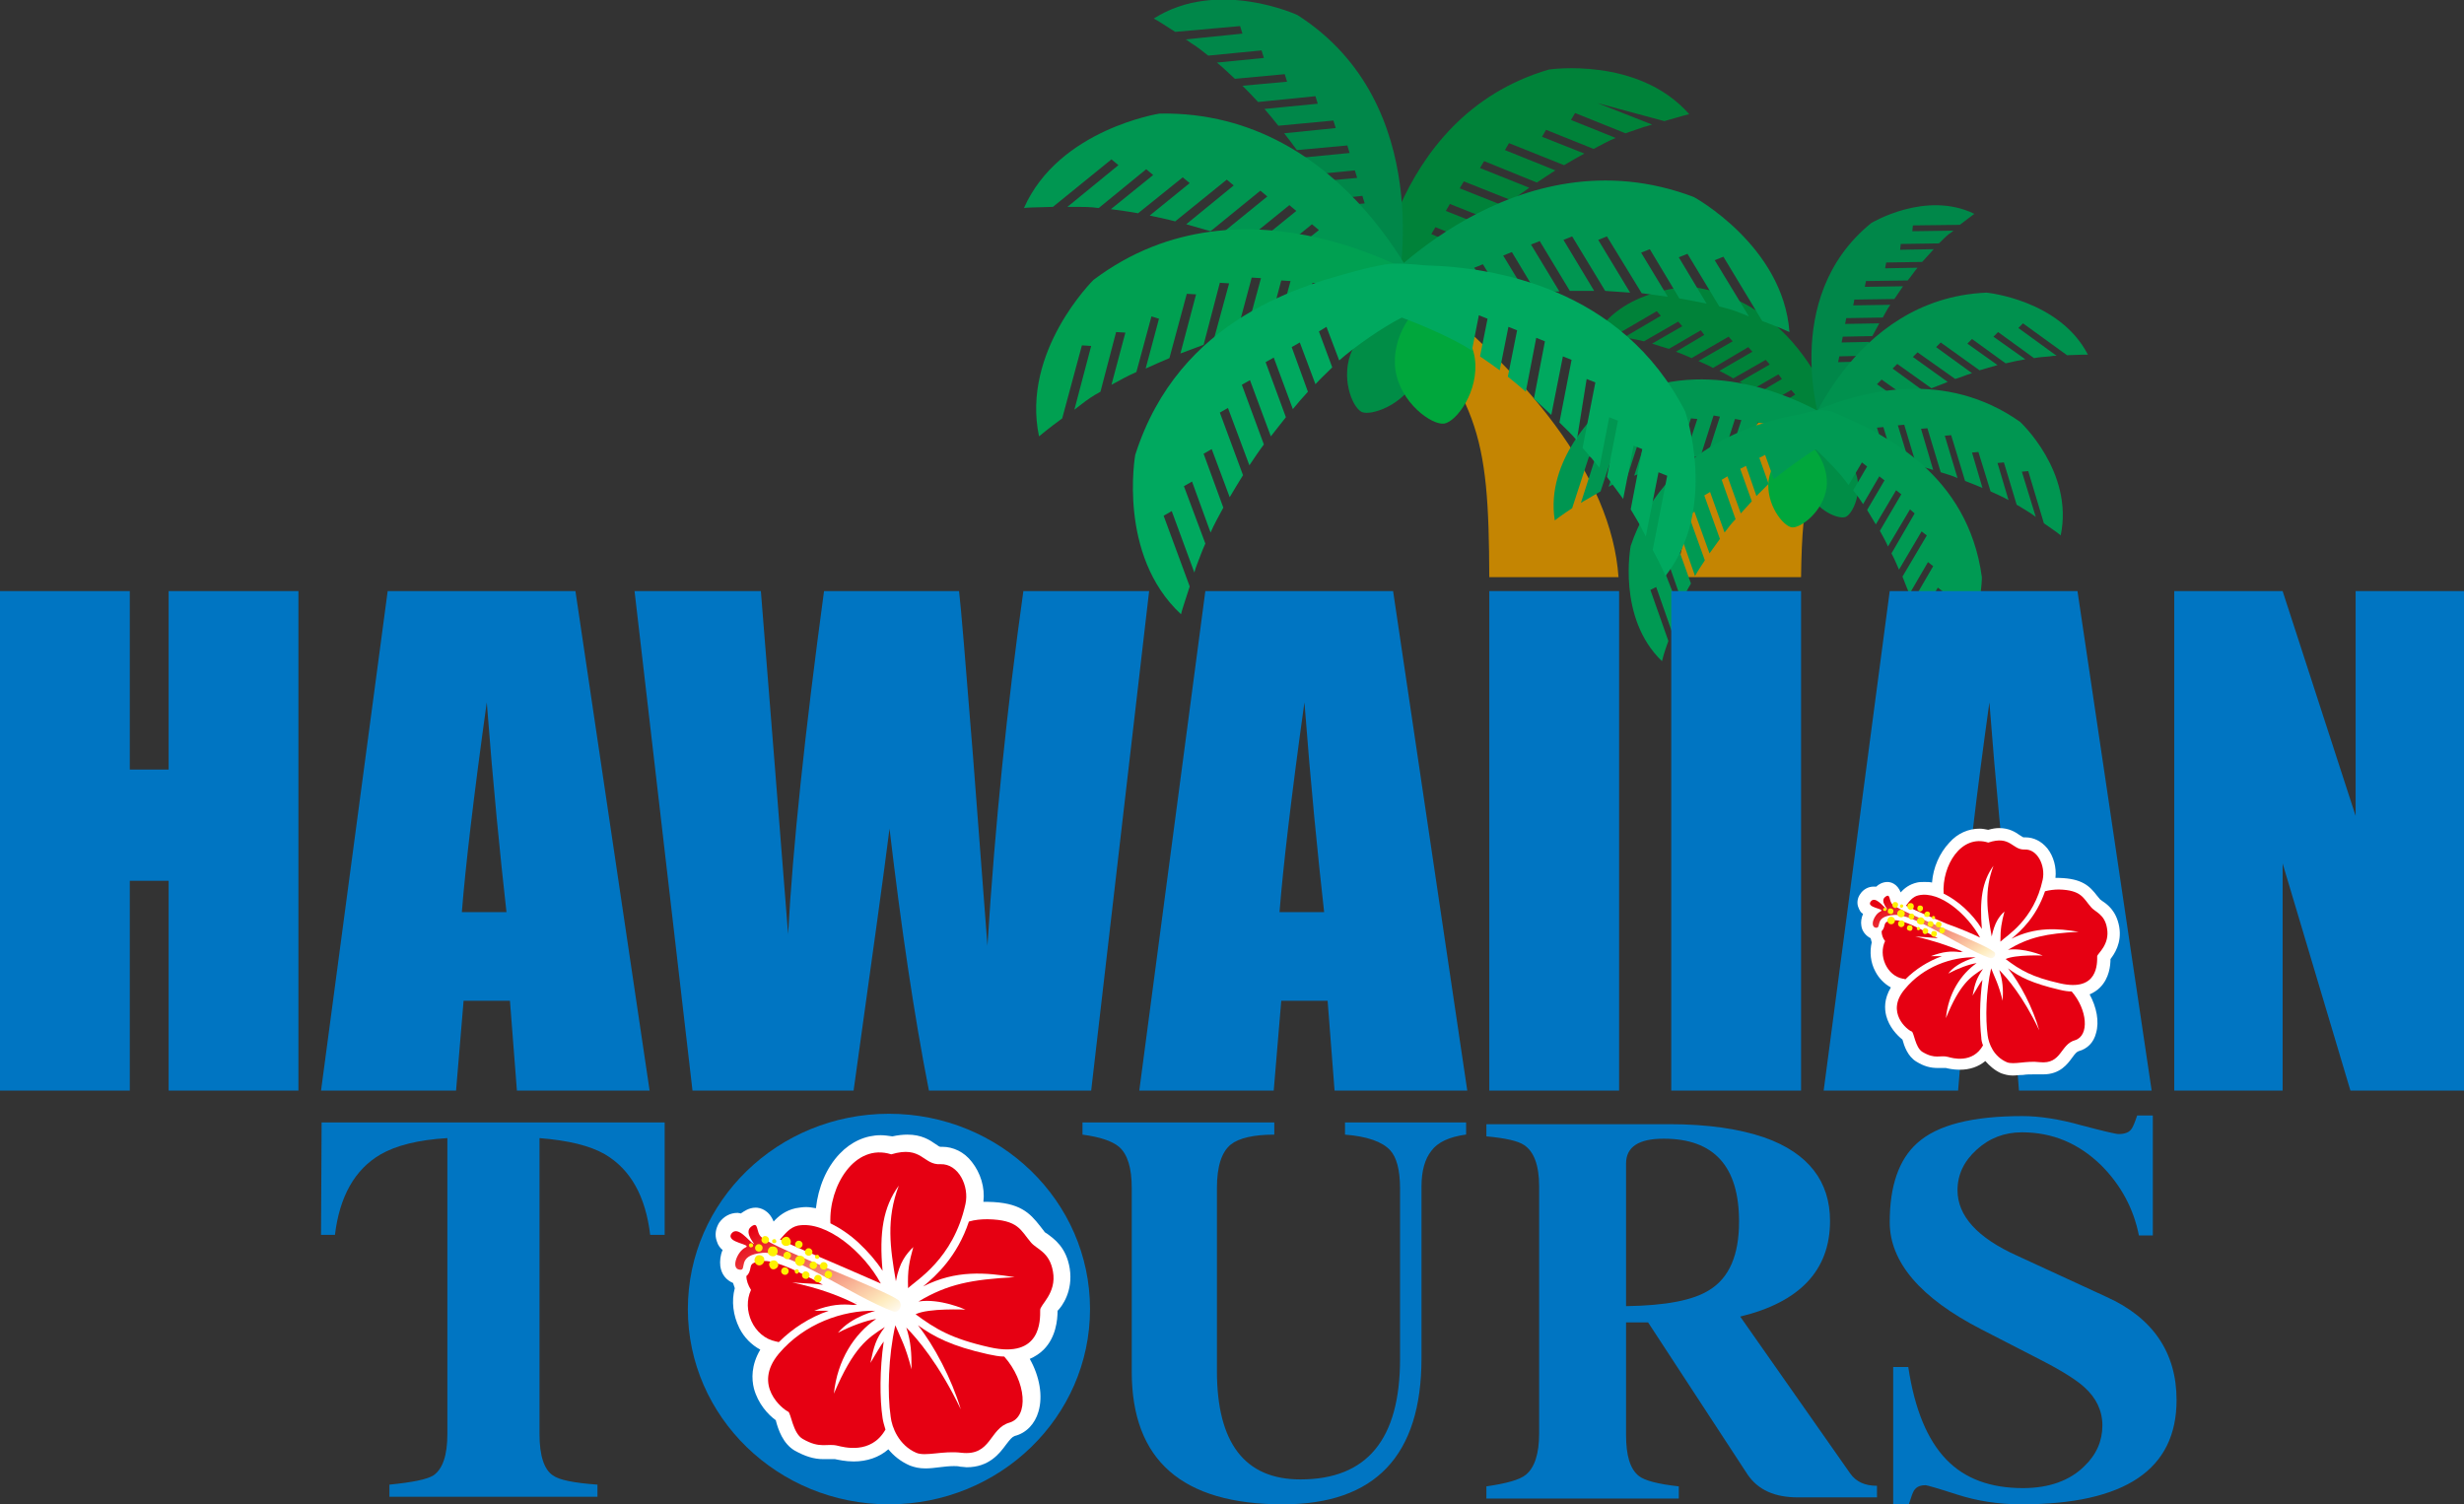 <?xml version="1.0" encoding="utf-8"?>
<!-- Generator: Adobe Illustrator 21.0.0, SVG Export Plug-In . SVG Version: 6.00 Build 0)  -->
<svg version="1.1" id="レイヤー_1" xmlns="http://www.w3.org/2000/svg" xmlns:xlink="http://www.w3.org/1999/xlink" x="0px"
	 y="0px" viewBox="0 0 425.2 259.6" style="enable-background:new 0 0 425.2 259.6;" xml:space="preserve">
<rect x="0" y="0" width="425.2" height="259.6" fill="#333333" stroke="none"/>
<style type="text/css">
	.st0{fill:#0075C2;}
	.st1{fill:#C48502;}
	.st2{fill:#008239;}
	.st3{fill:#008749;}
	.st4{fill:#00914E;}
	.st5{fill:#008D46;}
	.st6{fill:#00A73C;}
	.st7{fill:#009651;}
	.st8{fill:#009A53;}
	.st9{fill:#00A051;}
	.st10{fill:#00A95F;}
	.st11{fill:#FFFFFF;}
	.st12{fill:#E60012;}
	.st13{fill:none;}
	.st14{fill:url(#SVGID_1_);}
	.st15{fill:#FFF100;}
	.st16{fill:none;stroke:#E60012;stroke-width:0.195;stroke-miterlimit:10;}
	.st17{fill:url(#SVGID_2_);}
</style>
<g>
	<g>
		<g>
			<g>
				<path class="st0" d="M51.5,102v86.2H29.1V152h-6.7v36.2H0V102h22.4v30.8h6.7V102H51.5z"/>
				<path class="st0" d="M99.3,102l12.8,86.2H89.2L88,172.7h-8l-1.3,15.5H55.4L66.9,102H99.3z M87.4,157.4
					c-1.1-9.8-2.3-21.8-3.4-36.2c-2.3,16.5-3.7,28.6-4.3,36.2H87.4z"/>
				<path class="st0" d="M198.3,102l-10,86.2h-28c-2.6-13.2-4.8-28.3-6.8-45.2c-0.9,7.2-3,22.3-6.2,45.2h-27.8l-10-86.2h21.8
					l2.4,30.1l2.3,29.1c0.8-15,2.9-34.8,6.2-59.2h23.3c0.3,2.5,1.1,12,2.4,28.4l2.5,32.8c1.3-20.9,3.4-41.3,6.2-61.2H198.3z"/>
				<path class="st0" d="M240.4,102l12.8,86.2h-22.9l-1.2-15.5h-8l-1.3,15.5h-23.2L208,102H240.4z M228.5,157.4
					c-1.1-9.8-2.3-21.8-3.4-36.2c-2.3,16.5-3.7,28.6-4.3,36.2H228.5z"/>
				<path class="st0" d="M279.4,102v86.2H257V102H279.4z"/>
				<g>
					<path class="st1" d="M319.8,66.4l-3.8-1.7c-9.9,7-23.2,10.7-26.7,34.9h21.5C311,84.9,312.2,80.8,319.8,66.4z"/>
					<path class="st2" d="M317.9,75.6c0,0-5.2-23.3-26-26.1c0,0-11.2,0-16.4,8c0.3,0,1.2,0.1,3.2,0.4l7.2-4.2l0.7,0.8l-6.3,3.7
						c0.3,0.1,0.7,0.1,1,0.2c0.7,0.1,1.5,0.3,2.4,0.5l5.9-3.4l0.7,0.8l-5.2,3c0.9,0.3,1.9,0.6,2.9,0.9l5.5-3.2l0.6,0.8l-4.9,2.9
						c0.9,0.3,1.8,0.7,2.7,1.1l6.4-3.7l0.7,0.8l-5.9,3.4c0.8,0.4,1.7,0.7,2.5,1.2l6.1-3.6l0.7,0.8l-5.7,3.3c0.8,0.4,1.6,0.8,2.4,1.3
						l5.6-3.2l0.7,0.8l-5.2,3c0.7,0.4,1.5,0.9,2.2,1.3l4.5-2.6l0.6,0.8l-4.2,2.5c0.7,0.5,1.5,1,2.2,1.5l3.6-2.1l0.7,0.8l-3.4,2
						c3.4,2.6,6.5,5.7,8.8,9.1L317.9,75.6z"/>
					<path class="st3" d="M314.3,73.6c0,0-7.4-22.1,8.6-35.1c0,0,9.4-5.7,17.8-1.6c-0.3,0.2-0.9,0.7-2.5,1.9l-8.1,0.1l-0.1,1
						l7.1-0.1c-0.2,0.2-0.5,0.4-0.8,0.6c-0.5,0.4-1.1,1-1.7,1.6l-6.6,0.1l-0.1,1l5.8-0.1c-0.6,0.7-1.3,1.4-2,2.2l-6.2,0.1l-0.2,1
						l5.6-0.1c-0.6,0.7-1.1,1.5-1.7,2.2l-7.2,0.1l-0.2,1l6.6-0.1c-0.5,0.7-1,1.5-1.5,2.2l-6.9,0.1l-0.2,1l6.4-0.1
						c-0.5,0.7-0.9,1.5-1.3,2.2l-6.3,0.1l-0.2,1l5.9-0.1c-0.4,0.7-0.8,1.5-1.2,2.2l-5.1,0.1l-0.2,1l4.8-0.1
						c-0.4,0.8-0.7,1.6-1.1,2.4l-4.1,0.1l-0.2,1l3.9-0.1c-1.5,3.9-2.6,8-2.7,12.1L314.3,73.6z"/>
					<path class="st4" d="M310.9,77c0,0,8.3-25.5,31.9-26.5c0,0,12.6,1.2,17.5,10.7c-0.3,0-1.3,0-3.6,0.1l-7.6-5.5l-0.8,0.8l6.6,4.8
						c-0.4,0-0.7,0-1.2,0.1c-0.8,0.1-1.7,0.1-2.7,0.3l-6.2-4.5l-0.8,0.8l5.5,3.9c-1.1,0.2-2.2,0.4-3.4,0.7l-5.8-4.2l-0.8,0.8
						l5.2,3.7c-1,0.3-2.1,0.6-3.1,0.9l-6.7-4.8l-0.8,0.8l6.2,4.5c-1,0.3-1.9,0.7-2.9,1l-6.5-4.6l-0.8,0.8l6,4.3
						c-0.9,0.4-1.8,0.7-2.8,1.1l-5.9-4.2l-0.8,0.8l5.5,4c-0.9,0.4-1.7,0.8-2.6,1.3l-4.8-3.4l-0.8,0.8l4.5,3.2
						c-0.9,0.5-1.7,1-2.6,1.5l-3.9-2.8l-0.8,0.8l3.6,2.6c-4.1,2.6-7.9,5.7-10.8,9.3L310.9,77z"/>
					<path class="st5" d="M312.1,84.7c1.3,3.4,5.2,5,6.4,4.5c1.2-0.5,3-4.3,1.7-7.7c-1.3-3.4-5.2-5-6.4-4.5
						C312.6,77.5,310.8,81.4,312.1,84.7z"/>
					<path class="st6" d="M305.2,82.9c-0.5,4.1,2.5,7.9,4,8.1c1.5,0.2,5.4-2.7,6-6.8c0.5-4.1-2.5-7.9-4-8.1
						C309.7,75.9,305.8,78.8,305.2,82.9z"/>
				</g>
				<g>
					<path class="st1" d="M241.6,47.4l-3.8,1.7c17.5,19.4,19.1,25.4,19.2,50.5h22.3C278.1,82.3,263.7,64.1,241.6,47.4z"/>
				</g>
				<path class="st7" d="M348.6,72.8c-12.9-9.1-27.1-5.4-35.1-2c-7.2-3.8-22.9-9.8-37.4,0c0,0-9.5,8.4-7.8,19c0.3-0.2,1-0.8,3-2.1
					l2.9-8.9l1.1,0.2l-2.5,7.8c0.3-0.2,0.6-0.4,1-0.6c0.7-0.4,1.5-0.9,2.4-1.4l2.4-7.3l1.1,0.1l-2.1,6.4c0.9-0.5,2-0.9,3.1-1.4
					l2.2-6.8l1.1,0.2l-2,6.1c1-0.4,2-0.8,3-1.1l2.6-7.9l1.1,0.2l-2.4,7.3c1-0.3,2-0.6,3-0.9l2.5-7.5l1.1,0.1l-2.3,7
					c1-0.2,1.9-0.5,2.9-0.7l2.2-6.9l1.1,0.2l-2.1,6.5c0.9-0.2,1.9-0.4,2.9-0.5l1.8-5.6l1.1,0.2l-1.7,5.2c1-0.1,2-0.3,3-0.3l1.5-4.5
					l1.1,0.2l-1.4,4.2c4.8-0.3,9.7-0.1,14.2,1.1v0c1.1,0,2.8,0.1,4.2,0.2l-1.3-4.3l1.1-0.1l1.4,4.5c1,0.1,2,0.3,2.9,0.4l-1.6-5.3
					l1.1-0.1l1.7,5.6c0.9,0.2,1.9,0.4,2.8,0.6l-2-6.5l1.1-0.1l2.1,7c1,0.2,1.9,0.5,2.9,0.8l-2.1-7.1l1.1-0.1l2.3,7.6
					c1,0.3,2,0.6,2.9,1l-2.2-7.3l1.1-0.1l2.4,7.9c1,0.4,2.1,0.8,3,1.2l-1.8-6.1l1.1-0.1l2.1,6.8c1.1,0.5,2.2,1,3.1,1.5l-1.9-6.4
					l1.1-0.1l2.2,7.3c0.9,0.5,1.6,1,2.3,1.4c0.3,0.2,0.7,0.5,1,0.7l-2.4-7.8l1.1-0.1l2.7,9c1.9,1.3,2.7,1.9,2.9,2.1
					C357.9,81.4,348.6,72.8,348.6,72.8z"/>
				<path class="st8" d="M313.3,77.5c1.9,1.8,4.2,4.1,5.7,6.2l2.3-3.9l0.9,0.7l-2.4,4.1c0.6,0.8,1.2,1.6,1.7,2.4l2.8-4.8l0.9,0.7
					l-3,5.1c0.5,0.8,1,1.7,1.5,2.5l3.5-5.9l0.9,0.7l-3.7,6.3c0.5,0.9,1,1.8,1.4,2.7l3.8-6.4l0.8,0.7l-4,6.9c0.5,0.9,0.9,1.9,1.3,2.8
					l3.9-6.6l0.9,0.7l-4.2,7.1c0.4,1,0.8,2.1,1.2,3l3.2-5.5l0.9,0.7l-3.6,6.2c0.4,1.2,0.7,2.3,1,3.3l3.4-5.8l0.9,0.7l-3.9,6.6
					c0.2,1,0.4,1.9,0.5,2.7c0.1,0.4,0.1,0.8,0.2,1.2l4.2-7l0.9,0.7l-4.7,8.1c0.3,2.3,0.4,3.2,0.4,3.6c9.1-5.8,9.1-18.4,9.1-18.4
					c-2.4-17.8-16.9-24.6-23.9-27.7c-1.2-0.5-2-1.1-3.4-1.1c-1.4-0.1-4.1,0.7-4.1,0.7c-8.1,1.4-23.6,6.2-29.2,22.7
					c0,0-2.4,12.4,5.4,19.9c0.1-0.4,0.3-1.3,1.1-3.5l-3.1-8.8l1-0.5l2.7,7.7c0.1-0.3,0.3-0.7,0.4-1.1c0.3-0.7,0.6-1.6,1-2.5L287,98
					l1-0.6l2.2,6.3c0.5-1,1-2,1.6-3l-2.4-6.7l1-0.6l2.1,6c0.5-0.9,1.1-1.8,1.7-2.7l-2.8-7.8l1-0.6l2.6,7.2c0.6-0.8,1.2-1.7,1.8-2.5
					l-2.7-7.5l1-0.6l2.5,7c0.6-0.8,1.2-1.6,1.9-2.3l-2.4-6.8l1-0.6l2.3,6.4c0.6-0.7,1.3-1.4,1.9-2.1l-2-5.6l1-0.5l1.8,5.2
					c0.7-0.7,1.4-1.4,2.1-2.1l-1.6-4.5l1-0.5l1.5,4.2C308.3,80.9,311,79,313.3,77.5z"/>
				<path class="st2" d="M236.8,53.2c0,0,2.4-33,30.5-41.2c0,0,15.4-2.3,24.2,7.7c-0.4,0.1-1.6,0.4-4.3,1.2l-11.5-3.1l9.4,3.7
					c-0.4,0.1-0.9,0.3-1.4,0.4c-0.9,0.3-2,0.7-3.2,1.1l-8.7-3.5l-0.7,1.2l7.7,3.1c-1.2,0.5-2.5,1.2-3.8,1.9l-8.2-3.3l-0.7,1.2
					l7.3,2.9c-1.1,0.6-2.3,1.3-3.5,2l-9.5-3.8l-0.7,1.2l8.7,3.5c-1.1,0.7-2.1,1.4-3.2,2.1l-9.1-3.7l-0.7,1.2l8.5,3.4
					c-1,0.7-2,1.4-3,2.2l-8.3-3.3l-0.7,1.2l7.8,3.1c-0.9,0.7-1.8,1.5-2.7,2.3l-6.8-2.7l-0.7,1.2l6.3,2.5c-0.9,0.8-1.8,1.7-2.7,2.5
					l-5.4-2.2l-0.7,1.2l5.1,2.1c-4.2,4.3-7.8,9.1-10.2,14.4L236.8,53.2z"/>
				<path class="st3" d="M241.2,49.7c0,0,6.8-31.7-17.3-47.1c0,0-13.8-6.4-24.8,0.6c0.4,0.2,1.4,0.8,3.7,2.3L214,4.5l0.4,1.3l-9.8,1
					c0.4,0.2,0.7,0.5,1.2,0.8c0.8,0.5,1.7,1.2,2.7,2l9.2-0.9l0.4,1.3l-8.1,0.8c1,0.8,2,1.8,3.1,2.8l8.6-0.8l0.4,1.3l-7.7,0.7
					c0.9,0.9,1.8,1.8,2.7,2.8l9.9-1l0.4,1.3l-9.2,0.9c0.8,0.9,1.6,1.9,2.4,2.9l9.5-0.9l0.4,1.3l-8.9,0.9c0.7,0.9,1.5,1.9,2.2,2.9
					l8.7-0.8l0.4,1.3l-8.2,0.8c0.7,1,1.3,1.9,2,2.9l7.1-0.7l0.4,1.3l-6.6,0.6c0.6,1,1.2,2.1,1.8,3.1l5.7-0.6l0.4,1.3l-5.4,0.5
					c2.7,5.2,4.8,10.7,5.6,16.3L241.2,49.7z"/>
				<path class="st7" d="M237,50.4c0,0,24.5-28.1,55.3-16.4c0,0,15.4,8.4,16.5,23.3c-0.5-0.2-1.7-0.8-4.7-1.9l-6.7-11.1l-1.5,0.6
					l5.9,9.7c-0.5-0.2-1-0.4-1.5-0.6c-1-0.4-2.2-0.8-3.6-1.1l-5.5-9.1l-1.5,0.6l4.8,8c-1.4-0.3-3-0.6-4.7-0.9l-5.1-8.5l-1.5,0.6
					l4.6,7.6c-1.5-0.2-2.9-0.4-4.5-0.6l-6-9.8l-1.5,0.6l5.5,9.1c-1.4-0.1-2.8-0.2-4.3-0.3l-5.7-9.4l-1.5,0.6l5.3,8.8
					c-1.4,0-2.8,0-4.2,0l-5.2-8.6l-1.5,0.6l4.9,8.1c-1.3,0-2.7,0.1-4,0.2l-4.2-7l-1.5,0.6l4,6.6c-1.4,0.1-2.8,0.3-4.1,0.5l-3.4-5.6
					l-1.5,0.6l3.2,5.3c-6.6,1.1-13.1,2.9-18.9,6L237,50.4z"/>
				<path class="st7" d="M246.6,53.7c0,0-13.6-34.7-46.5-34.1c0,0-17.4,2.7-23.4,16.3c0.5-0.1,1.8-0.1,5-0.2l10.1-8.2l1.2,1
					l-8.8,7.2c0.5,0,1,0,1.6,0c1.1,0,2.4,0,3.8,0.2l8.2-6.7l1.2,1l-7.3,5.9c1.5,0.2,3.1,0.4,4.7,0.7l7.7-6.2l1.2,1l-6.9,5.6
					c1.4,0.3,2.9,0.6,4.4,1l8.9-7.2l1.2,1l-8.2,6.7c1.4,0.4,2.8,0.8,4.2,1.2l8.6-7l1.2,1l-8,6.5c1.3,0.4,2.6,0.9,3.9,1.4l7.9-6.4
					l1.2,1l-7.4,6c1.2,0.5,2.5,1,3.7,1.5l6.4-5.2l1.2,1l-6,4.8c1.3,0.6,2.5,1.2,3.7,1.8l5.1-4.2l1.2,1l-4.8,3.9
					c5.9,3.2,11.4,7.2,15.8,12L246.6,53.7z"/>
				<path class="st5" d="M244.3,65.4c-2.1,4.5-7.7,6.4-9.3,5.7c-1.7-0.8-3.8-6.2-1.6-10.8c2.1-4.6,7.7-6.4,9.3-5.7
					C244.2,55.3,246.4,60.9,244.3,65.4z"/>
				<path class="st9" d="M246.4,48.6c0,0-31.4-20.1-57.7-0.3c0,0-12.5,12.3-9.4,27c0.4-0.3,1.4-1.2,4-3.1l3.4-12.6l1.6,0.1l-2.9,11
					c0.4-0.3,0.8-0.6,1.3-1c0.9-0.7,1.9-1.4,3.2-2.1l2.7-10.3l1.6,0.1l-2.4,9c1.3-0.7,2.7-1.5,4.3-2.2l2.6-9.6L200,55l-2.3,8.6
					c1.3-0.6,2.7-1.2,4.1-1.8l3-11.1l1.6,0.1L203.7,61c1.3-0.5,2.7-1,4-1.5l2.8-10.7l1.6,0.1l-2.7,9.9c1.3-0.4,2.6-0.8,4-1.2
					l2.6-9.7l1.6,0.1l-2.5,9.2c1.3-0.3,2.6-0.7,3.9-0.9l2.1-7.9l1.6,0.1l-2,7.4c1.4-0.3,2.7-0.5,4.1-0.7l1.7-6.4l1.6,0.1l-1.6,6
					c6.7-0.8,13.4-0.9,19.8,0.5L246.4,48.6z"/>
				<path class="st6" d="M254.5,61.8c0.8,5.7-3.2,11-5.3,11.3c-2.1,0.3-7.6-3.6-8.4-9.3c-0.8-5.7,3.3-11,5.3-11.3
					C248.1,52.2,253.6,56.1,254.5,61.8z"/>
				<path class="st10" d="M241.9,54.8c-3.2,1.6-8.1,5-10.8,7.4l-2.2-5.8l-1.3,0.8l2.3,6.2c-1,1-2,1.9-2.9,2.9l-2.7-7.2l-1.4,0.8
					l2.8,7.7c-0.9,1-1.8,2-2.6,3l-3.3-8.9l-1.4,0.8l3.5,9.5c-0.9,1.1-1.7,2.2-2.6,3.3l-3.6-9.7l-1.4,0.8l3.8,10.3
					c-0.9,1.2-1.7,2.4-2.5,3.6l-3.7-9.9l-1.4,0.8l4,10.8c-0.8,1.3-1.6,2.6-2.3,3.8l-3.1-8.3l-1.4,0.8l3.4,9.3
					c-0.8,1.5-1.6,2.9-2.2,4.3l-3.2-8.8l-1.4,0.8l3.7,9.9c-0.6,1.3-1,2.5-1.4,3.5c-0.2,0.5-0.4,1.1-0.5,1.5l-3.9-10.6l-1.4,0.8
					l4.5,12.2c-1,3.1-1.4,4.3-1.5,4.8c-11-10.2-7.9-27.5-7.9-27.5c7.6-23.8,29.1-29.4,39.5-32.1c1.7-0.4,3.2-0.8,4.9-0.9
					c1.9-0.1,5.8,0.3,5.8,0.3c11.4,0.3,33.7,3.7,44.7,25.2c0,0,5.8,16.6-3.4,28.4c-0.2-0.5-0.7-1.7-2.2-4.5l2.5-12.8l-1.5-0.6
					l-2.2,11.1c-0.2-0.5-0.5-0.9-0.7-1.4c-0.5-1-1.2-2.1-1.9-3.3l2-10.4l-1.5-0.6l-1.8,9.2c-0.9-1.2-1.8-2.5-2.8-3.8l1.9-9.7
					l-1.5-0.6l-1.7,8.7c-0.9-1.1-1.9-2.3-2.9-3.4l2.2-11.3l-1.5-0.6L272.1,76c-0.9-1.1-2-2.1-3-3.1l2.1-10.8l-1.5-0.6l-2,10.1
					c-1-0.9-2-1.9-3-2.8l1.9-9.9l-1.5-0.6l-1.8,9.3c-1-0.9-2-1.7-3.1-2.6l1.6-8l-1.5-0.6l-1.5,7.5c-1.1-0.8-2.2-1.6-3.4-2.4l1.3-6.5
					l-1.5-0.6l-1.2,6.1C251,58.5,245.4,56.1,241.9,54.8z"/>
				<path class="st0" d="M310.8,102v86.2h-22.4V102H310.8z"/>
				<path class="st0" d="M358.5,102l12.8,86.2h-22.9l-1.2-15.5h-8l-1.3,15.5h-23.2l11.4-86.2H358.5z M346.7,157.4
					c-1.1-9.8-2.3-21.8-3.4-36.2c-2.3,16.5-3.7,28.6-4.3,36.2H346.7z"/>
				<g>
					<path class="st11" d="M365.7,159.9c-0.5-2.7-2-3.8-2.9-4.4c-0.1-0.1-0.3-0.2-0.4-0.3l0,0c-0.2-0.2-0.3-0.4-0.5-0.6
						c-1.3-1.7-2.6-3-6.6-3.1c-0.1,0-0.1,0-0.2,0c-0.1,0-0.3,0-0.4,0c0.2-1.8-0.3-3.7-1.4-5.1c-1-1.2-2.3-1.9-3.8-1.9
						c-0.1,0-0.2,0-0.3,0c0,0,0,0,0,0c-0.1,0-0.2-0.1-0.7-0.4c-0.7-0.5-1.8-1.2-3.5-1.2c-0.6,0-1.2,0.1-1.9,0.3
						c-0.5-0.1-1-0.2-1.5-0.2c-1.9,0-3.8,0.8-5.2,2.4c-1.7,1.8-2.8,4.3-3,6.9c-0.4-0.1-0.8-0.1-1.3-0.1c-0.4,0-0.9,0-1.3,0.1
						c-1.3,0.3-2.2,1-2.8,1.7c-0.6-1.5-1.7-1.8-2.3-1.8c-0.9,0-1.6,0.5-1.8,0.7c0,0-0.1,0.1-0.1,0.1c-0.1,0-0.3,0-0.5,0
						c-0.9,0-1.8,0.5-2.3,1.3l0,0c-0.5,0.7-0.6,1.6-0.3,2.3c0.2,0.5,0.4,0.9,0.8,1.1c-0.3,0.7-0.4,1.4-0.3,2c0.1,1,0.8,1.8,1.6,2.2
						c0.1,0.2,0.1,0.5,0.2,0.7c-0.4,1.7-0.2,3.5,0.6,5c0.6,1.2,1.6,2.2,2.7,2.8c-1.2,2-1.1,3.7-0.8,4.9c0.5,1.9,1.8,3.3,2.8,4.1
						c0,0,0,0,0,0c0.3,1.1,0.9,2.9,2.4,3.8c1.3,0.8,2.4,1.1,3.7,1.1c0.2,0,0.4,0,0.6,0c0.1,0,0.3,0,0.4,0c0.1,0,0.2,0,0.3,0l0.1,0
						c0.4,0.1,1.3,0.3,2.4,0.3c0,0,0,0,0,0c1.7,0,3.2-0.5,4.4-1.5c0.7,0.8,1.6,1.6,2.7,2.1c0.6,0.2,1.2,0.4,2,0.4
						c0.6,0,1.1-0.1,1.8-0.1c0.6-0.1,1.2-0.1,1.9-0.1c0.3,0,0.5,0,0.8,0c0.3,0,0.6,0,0.8,0l0,0c2.9,0,4.2-1.8,5-2.9
						c0.5-0.7,0.8-1,1.1-1.1c1.5-0.4,2.6-1.5,3-3.1c0.6-2,0.1-4.5-1.1-6.7c0.7-0.3,1.3-0.7,1.8-1.2c1.6-1.6,1.8-3.8,1.8-4.9
						c0,0,0,0,0,0C364.8,164.7,366.2,162.8,365.7,159.9z"/>
					<g>
						<path class="st12" d="M363.6,160.2c-0.4-2.5-2.1-2.8-2.8-3.7c-1.3-1.5-1.6-2.9-5.5-3c-0.8,0-1.6,0.1-2.4,0.3
							c-1.5,4.4-4.1,6.8-5.8,8.2c4.2-2.1,8-1.8,11.6-1.2c-5.6,0.3-8.5,0.9-12.2,3.1c2.7-0.4,6,1,6,1s-4.7-0.2-6.4,0.6
							c2.5,1.9,4.5,3.1,9.4,4.2c6.6,1.5,6.4-3.5,6.4-4.7C362,164.5,364.1,163,363.6,160.2z"/>
						<path class="st12" d="M349.4,146.6c-2.2,0.1-2.4-2.5-6.3-1.2c-4.7-1.5-8,4-7.7,8.8c1.2,0.6,2.4,1.4,3.6,2.5
							c1.2,1.1,2.2,2.3,3,3.6c-0.4-4.9,0-8.1,2-10.9c-1.6,4.3-1.1,7.8-0.3,12.2c0.5-2.4,1.3-3.5,2.2-4.3c-0.5,1.9-0.7,2.9-0.7,5.2
							c1-1,5.8-3.7,7.3-10.7C353,149.4,351.6,146.5,349.4,146.6z"/>
						<g>
							<path class="st13" d="M338.5,164.2c-0.9-0.5-1.8-1-2.7-1.4c-0.5-0.3-1-0.5-1.5-0.8c-1.1-0.1-2.2-0.2-3.9-0.3
								C333.6,162.3,336.2,163.2,338.5,164.2z"/>
							<path class="st12" d="M341.7,161.8c-2.2-4-6.9-8.1-10.6-7.3c-1,0.2-1.6,1-2.2,1.8c1.8,0.9,4.6,2.1,7,3.1
								C338.4,160.3,340.3,161.1,341.7,161.8z"/>
							<path class="st12" d="M330.5,161.6c1.6,0.1,2.8,0.2,3.9,0.3c-3-1.6-5.8-3.1-7.4-3.1c-0.1,0-0.1,0-0.2,0
								c-1.4,0.1-1.5,0.5-1.6,0.9c-0.1,0.5-0.3,0.8-0.5,1c0,0.6,0.2,1.2,0.6,1.7c-1.2,2.5,0.3,6,3.1,6.5c0.1,0,0.2,0,0.4,0.1
								c1.8-1.8,3.9-3.1,6.3-4c-0.6,0-1.3,0-1.9,0c2.1-0.8,3.5-0.9,5-0.7c0.1,0,0.3,0,0.4-0.1c-0.1,0-0.1-0.1-0.2-0.1
								C336.2,163.2,333.6,162.3,330.5,161.6z"/>
							<g>
								<g>
									
										<linearGradient id="SVGID_1_" gradientUnits="userSpaceOnUse" x1="-3302.306" y1="-832.549" x2="-3194.15" y2="-832.549" gradientTransform="matrix(-9.480000e-02 -0.153 0.153 -9.480000e-02 152.286 -413.957)">
										<stop  offset="0" style="stop-color:#FFFFFF"/>
										<stop  offset="0.147" style="stop-color:#FEEBBE"/>
										<stop  offset="0.994" style="stop-color:#E60012"/>
									</linearGradient>
									<path class="st14" d="M343.3,165.3c-5.2-1.9-13.1-7.8-16.6-7.4c-3.4,0.3-1.9,2.3-3,2.2c-1.1-0.2-0.3-2.3,0.8-2.8
										c1-0.5-2.5-0.6-1.7-1.7c0.8-1.1,2.2,0.9,2.8,1.3c0.5,0.3-1.3-1.3-0.3-2.1c1-0.8,0.6,0.7,1.3,1.3c2,1.6,15.6,6.6,17.4,8.1
										C344.7,164.6,344.1,165.6,343.3,165.3z"/>
								</g>
								<g>
									<path class="st15" d="M328.4,159.9c0.3-0.2,0.3-0.5,0.2-0.8c-0.2-0.3-0.5-0.3-0.8-0.2c-0.3,0.2-0.3,0.5-0.2,0.8
										C327.8,160,328.1,160.1,328.4,159.9z"/>
									<path class="st15" d="M328.4,158.2c0.3-0.2,0.4-0.6,0.2-0.9c-0.2-0.3-0.6-0.4-0.9-0.2c-0.3,0.2-0.4,0.6-0.2,0.9
										C327.7,158.3,328.1,158.4,328.4,158.2z"/>
									<path class="st15" d="M331.8,159.5c0.3-0.2,0.4-0.6,0.2-0.9c-0.2-0.3-0.6-0.4-0.9-0.2c-0.3,0.2-0.4,0.6-0.2,0.9
										C331.1,159.5,331.5,159.6,331.8,159.5z"/>
									<path class="st15" d="M326.7,159.4c0.3-0.2,0.4-0.6,0.2-0.9c-0.2-0.3-0.6-0.4-0.9-0.2c-0.3,0.2-0.4,0.6-0.2,0.9
										C326,159.5,326.4,159.6,326.7,159.4z"/>
									<path class="st15" d="M331.2,160.5c0.1-0.1,0.2-0.3,0.1-0.4c-0.1-0.1-0.3-0.2-0.4-0.1c-0.1,0.1-0.2,0.3-0.1,0.4
										C330.9,160.5,331.1,160.6,331.2,160.5z"/>
									<path class="st15" d="M328.3,156.6c0.1-0.1,0.2-0.3,0.1-0.4c-0.1-0.1-0.3-0.2-0.4-0.1c-0.1,0.1-0.2,0.3-0.1,0.4
										C328,156.7,328.2,156.7,328.3,156.6z"/>
									<path class="st15" d="M333.8,158.6c0.1-0.1,0.2-0.3,0.1-0.4c-0.1-0.1-0.3-0.2-0.4-0.1c-0.1,0.1-0.2,0.3-0.1,0.4
										C333.5,158.6,333.7,158.7,333.8,158.6z"/>
									<path class="st15" d="M325.4,157.2c0.1-0.1,0.2-0.2,0.1-0.4c-0.1-0.1-0.2-0.2-0.4-0.1c-0.1,0.1-0.2,0.3-0.1,0.4
										C325.1,157.2,325.3,157.2,325.4,157.2z"/>
									<path class="st15" d="M330,156.9c0.3-0.2,0.3-0.5,0.2-0.8c-0.2-0.3-0.5-0.3-0.8-0.2c-0.3,0.2-0.3,0.5-0.2,0.8
										C329.4,157,329.7,157.1,330,156.9z"/>
									<path class="st15" d="M330.1,158.6c0.2-0.1,0.3-0.5,0.2-0.7c-0.1-0.2-0.4-0.3-0.7-0.2c-0.2,0.1-0.3,0.5-0.2,0.7
										C329.6,158.7,329.9,158.8,330.1,158.6z"/>
									<path class="st15" d="M333.4,159.9c0.2-0.1,0.3-0.4,0.2-0.7c-0.1-0.2-0.5-0.3-0.7-0.2c-0.2,0.1-0.3,0.5-0.2,0.7
										C332.9,160,333.2,160,333.4,159.9z"/>
									<path class="st15" d="M329.8,160.6c0.2-0.1,0.3-0.4,0.2-0.7c-0.1-0.2-0.4-0.3-0.7-0.2c-0.2,0.1-0.3,0.5-0.2,0.7
										C329.3,160.6,329.6,160.7,329.8,160.6z"/>
									<path class="st15" d="M332.8,158.2c0.2-0.1,0.3-0.5,0.2-0.7c-0.1-0.2-0.5-0.3-0.7-0.1c-0.2,0.1-0.3,0.4-0.2,0.7
										C332.3,158.2,332.6,158.3,332.8,158.2z"/>
									<path class="st15" d="M332.5,161.1c0.2-0.1,0.3-0.4,0.2-0.7c-0.2-0.2-0.5-0.3-0.7-0.2c-0.2,0.2-0.3,0.5-0.2,0.7
										C331.9,161.2,332.2,161.3,332.5,161.1z"/>
									<path class="st15" d="M335.4,161c0.2-0.1,0.3-0.5,0.2-0.7c-0.1-0.2-0.4-0.3-0.7-0.2c-0.2,0.1-0.3,0.4-0.2,0.7
										C334.8,161.1,335.1,161.2,335.4,161z"/>
									<path class="st15" d="M334.8,160c0.2-0.1,0.3-0.5,0.2-0.7c-0.1-0.2-0.4-0.3-0.7-0.2c-0.2,0.1-0.3,0.4-0.2,0.7
										C334.2,160,334.5,160.1,334.8,160z"/>
									<path class="st15" d="M334,161.6c0.2-0.1,0.3-0.5,0.2-0.7c-0.1-0.2-0.4-0.3-0.7-0.2c-0.2,0.1-0.3,0.4-0.2,0.7
										C333.5,161.7,333.8,161.7,334,161.6z"/>
									<path class="st15" d="M331.6,157.2c0.2-0.1,0.3-0.4,0.2-0.7c-0.1-0.2-0.4-0.3-0.7-0.2c-0.2,0.1-0.3,0.5-0.2,0.7
										C331.1,157.3,331.4,157.4,331.6,157.2z"/>
									<path class="st15" d="M326.5,157.7c0.2-0.1,0.3-0.4,0.2-0.7c-0.1-0.2-0.5-0.3-0.7-0.2c-0.2,0.1-0.3,0.4-0.2,0.7
										C326,157.7,326.3,157.8,326.5,157.7z"/>
									<path class="st15" d="M327.3,156.6c0.2-0.1,0.3-0.5,0.2-0.7c-0.1-0.2-0.4-0.3-0.7-0.2c-0.2,0.1-0.3,0.5-0.2,0.7
										C326.8,156.7,327.1,156.8,327.3,156.6z"/>
								</g>
							</g>
							<path class="st12" d="M338.5,164.2c0.1,0,0.1,0.1,0.2,0.1c0,0,0,0,0,0C338.7,164.2,338.6,164.2,338.5,164.2z"/>
						</g>
						<path class="st12" d="M342.1,169.1c-0.5,0.6-0.8,1.3-1.7,2.7c0.4-2.1,0.7-3,1.8-4.6c0,0,0,0,0,0c-2.2,1.4-4,2.6-6.4,8.5
							c0.4-4.3,2.6-7.6,5.3-9.5c-1.3,0.2-3.2,0.9-4.9,1.8c1.7-2.2,5-2.8,4.7-2.8c-4.1-0.1-9,1.6-12.2,5.5c-3.4,4,0.5,7.1,1.2,7.3
							c0.4,0.2,0.6,2.7,1.8,3.5c2.3,1.4,3.1,0.5,4.5,0.9c0.7,0.2,4.2,1.2,6-2c-0.2-0.5-0.3-1-0.3-1.4
							C341.6,176.4,341.6,172.7,342.1,169.1z"/>
						<g>
							<path class="st12" d="M357.5,171.1c-0.6,0-1.3-0.1-2.1-0.3c-4.7-1.1-6.9-2.2-8.9-3.7c2.1,2.6,4.3,6.8,5.4,10.7
								c-2.8-5.9-5.6-9.1-6.9-10.4c0.6,1.8,0.7,3.2,0.6,5.3c-0.8-3.1-1.3-3.8-2-5.6c-0.9,3.9-1,8.7-0.6,11.6c0.2,1.4,1,3.6,3.3,4.6
								c1.2,0.5,3.4-0.3,5.7,0c3.8,0.4,3.5-3.1,6.1-3.8C360.6,178.7,360.2,174.2,357.5,171.1z"/>
						</g>
					</g>
				</g>
				<path class="st0" d="M425.2,102v86.2h-19.6L393.9,149v39.2h-18.7V102h18.7l12.6,38.8V102H425.2z"/>
			</g>
		</g>
	</g>
	<g>
		<g>
			<g>
				<ellipse class="st0" cx="153.4" cy="225.9" rx="34.7" ry="33.7"/>
				<g>
					<path class="st16" d="M131.1,213.9"/>
				</g>
			</g>
			<g>
				<path class="st11" d="M184.6,218.9c-0.6-3.7-2.7-5.1-3.9-6c-0.2-0.1-0.5-0.3-0.5-0.4l0,0c-0.2-0.3-0.5-0.6-0.7-0.9
					c-1.8-2.3-3.5-4.1-9-4.2c-0.1,0-0.1,0-0.2,0c-0.2,0-0.4,0-0.6,0c0.3-2.5-0.5-5-2-6.9c-1.3-1.7-3.2-2.6-5.1-2.6
					c-0.1,0-0.2,0-0.3,0c0,0,0,0,0,0c-0.2,0-0.3-0.1-0.9-0.5c-1-0.7-2.4-1.6-4.8-1.6c-0.8,0-1.7,0.1-2.6,0.3c-0.7-0.1-1.4-0.2-2-0.2
					c-2.6,0-5.1,1.1-7.1,3.2c-2.3,2.4-3.7,5.8-4.1,9.4c-0.6-0.1-1.1-0.2-1.7-0.2c-0.6,0-1.2,0.1-1.8,0.2c-1.8,0.4-3,1.4-3.8,2.3
					c-0.8-2-2.3-2.4-3.1-2.4c-1.2,0-2.1,0.7-2.4,0.9c-0.1,0-0.1,0.1-0.1,0.1c-0.2,0-0.4-0.1-0.6-0.1c-1.3,0-2.4,0.6-3.2,1.7l0,0
					c-0.6,1-0.8,2.1-0.4,3.2c0.2,0.7,0.6,1.2,1,1.5c-0.4,0.9-0.5,1.9-0.4,2.8c0.2,1.4,1,2.4,2.2,2.9c0.1,0.3,0.2,0.6,0.3,0.9
					c-0.6,2.2-0.3,4.7,0.8,6.9c0.8,1.6,2.1,2.9,3.6,3.7c-1.6,2.7-1.5,5.1-1.1,6.7c0.7,2.6,2.4,4.5,3.8,5.5c0,0,0,0,0,0.1
					c0.4,1.5,1.2,3.9,3.2,5.1c1.8,1,3.3,1.5,5,1.5c0.3,0,0.6,0,0.8,0c0.2,0,0.3,0,0.5,0c0.2,0,0.3,0,0.5,0l0.2,0
					c0.5,0.1,1.8,0.4,3.2,0.4h0c2.3,0,4.4-0.7,6-2.1c0.9,1.1,2.1,2.1,3.7,2.8c0.8,0.3,1.6,0.5,2.7,0.5c0.8,0,1.6-0.1,2.4-0.2
					c0.8-0.1,1.7-0.2,2.5-0.2c0.4,0,0.7,0,1.1,0.1c0.4,0,0.8,0.1,1.1,0.1l0,0c3.9,0,5.7-2.4,6.8-3.9c0.7-0.9,1-1.3,1.5-1.5
					c2-0.5,3.5-2.1,4.1-4.2c0.8-2.7,0.2-6.1-1.5-9.1c0.9-0.4,1.7-0.9,2.4-1.6c2.1-2.1,2.4-5.1,2.4-6.7c0,0,0,0,0,0
					C183.3,225.4,185.2,222.8,184.6,218.9z"/>
				<g>
					<path class="st12" d="M181.7,219.4c-0.6-3.4-2.8-3.8-3.8-5c-1.8-2.1-2.1-3.9-7.5-4c-1.1,0-2.2,0.1-3.2,0.4
						c-2,6-5.6,9.3-7.9,11.2c5.7-2.9,10.8-2.4,15.8-1.6c-7.5,0.4-11.6,1.2-16.6,4.2c3.7-0.6,8.1,1.4,8.1,1.4s-6.4-0.3-8.6,0.8
						c3.4,2.5,6.1,4.2,12.8,5.7c8.9,2,8.7-4.7,8.7-6.4C179.4,225.2,182.4,223.2,181.7,219.4z"/>
					<path class="st12" d="M162.3,200.9c-3,0.2-3.2-3.3-8.5-1.7c-6.3-2-10.8,5.5-10.5,11.9c1.6,0.8,3.3,1.9,4.9,3.4
						c1.6,1.5,3,3.1,4.1,4.8c-0.6-6.6,0.1-11,2.8-14.7c-2.2,5.8-1.5,10.7-0.5,16.5c0.6-3.3,1.8-4.7,3-5.9c-0.7,2.6-1,3.9-0.9,7.1
						c1.4-1.4,7.8-5,9.9-14.5C167.3,204.7,165.4,200.8,162.3,200.9z"/>
					<g>
						<path class="st13" d="M147.6,224.7c-1.2-0.6-2.4-1.3-3.6-2c-0.7-0.4-1.3-0.7-2-1.1c-1.5-0.2-3.1-0.2-5.3-0.4
							C140.9,222.2,144.4,223.4,147.6,224.7z"/>
						<path class="st12" d="M152,221.5c-2.9-5.4-9.4-10.9-14.3-10c-1.4,0.3-2.2,1.4-3.1,2.4c2.5,1.2,6.3,2.8,9.6,4.2
							C147.4,219.5,150,220.6,152,221.5z"/>
						<path class="st12" d="M136.7,221.3c2.2,0.2,3.8,0.2,5.3,0.4c-4-2.2-7.9-4.1-10.1-4.1c-0.1,0-0.2,0-0.3,0c-2,0.2-2,0.7-2.1,1.2
							c-0.1,0.6-0.3,1.1-0.7,1.4c0,0.8,0.3,1.6,0.8,2.4c-1.6,3.4,0.4,8.1,4.3,8.9c0.2,0,0.3,0.1,0.5,0.1c2.4-2.4,5.4-4.3,8.6-5.4
							c-0.9,0-1.7,0-2.5,0c2.8-1.1,4.8-1.2,6.8-1c0.2,0,0.4-0.1,0.6-0.1c-0.1,0-0.2-0.1-0.3-0.1
							C144.4,223.4,140.9,222.2,136.7,221.3z"/>
						<g>
							<g>
								
									<linearGradient id="SVGID_2_" gradientUnits="userSpaceOnUse" x1="-3036.608" y1="-1918.595" x2="-2889.746" y2="-1918.595" gradientTransform="matrix(-9.480000e-02 -0.153 0.153 -9.480000e-02 152.286 -413.957)">
									<stop  offset="0" style="stop-color:#FFFFFF"/>
									<stop  offset="0.147" style="stop-color:#FEEBBE"/>
									<stop  offset="0.994" style="stop-color:#E60012"/>
								</linearGradient>
								<path class="st17" d="M154.1,226.3c-7-2.6-17.9-10.5-22.5-10.1c-4.7,0.4-2.5,3.2-4,2.9c-1.5-0.2-0.4-3.1,1-3.8
									c1.4-0.6-3.4-0.8-2.4-2.4c1.1-1.5,3,1.3,3.8,1.7c0.7,0.5-1.8-1.8-0.4-2.9c1.4-1.1,0.8,1,1.8,1.8c2.7,2.2,21.2,9,23.7,10.9
									C155.9,225.3,155.1,226.7,154.1,226.3z"/>
							</g>
							<g>
								<path class="st15" d="M133.9,218.9c0.4-0.2,0.5-0.7,0.3-1c-0.2-0.4-0.7-0.5-1.1-0.3c-0.4,0.2-0.5,0.7-0.2,1.1
									C133,219,133.5,219.2,133.9,218.9z"/>
								<path class="st15" d="M133.8,216.7c0.4-0.3,0.5-0.8,0.3-1.2c-0.2-0.4-0.8-0.5-1.2-0.3c-0.4,0.3-0.5,0.8-0.3,1.2
									C132.9,216.8,133.4,216.9,133.8,216.7z"/>
								<path class="st15" d="M138.5,218.3c0.4-0.3,0.5-0.8,0.3-1.2c-0.2-0.4-0.8-0.5-1.2-0.3c-0.4,0.3-0.5,0.8-0.3,1.2
									C137.6,218.5,138.1,218.6,138.5,218.3z"/>
								<path class="st15" d="M131.5,218.2c0.4-0.3,0.5-0.8,0.3-1.2c-0.3-0.4-0.8-0.5-1.2-0.3c-0.4,0.3-0.5,0.8-0.3,1.2
									C130.6,218.4,131.1,218.5,131.5,218.2z"/>
								<path class="st15" d="M137.7,219.7c0.2-0.1,0.2-0.4,0.1-0.5c-0.1-0.2-0.4-0.2-0.5-0.1c-0.2,0.1-0.2,0.3-0.1,0.5
									C137.3,219.8,137.6,219.9,137.7,219.7z"/>
								<path class="st15" d="M133.8,214.5c0.2-0.1,0.2-0.3,0.1-0.5c-0.1-0.2-0.3-0.2-0.5-0.1c-0.2,0.1-0.2,0.3-0.1,0.5
									C133.4,214.5,133.6,214.6,133.8,214.5z"/>
								<path class="st15" d="M141.2,217.2c0.2-0.1,0.2-0.4,0.1-0.5c-0.1-0.2-0.3-0.2-0.5-0.1c-0.2,0.1-0.2,0.3-0.1,0.5
									C140.8,217.2,141,217.3,141.2,217.2z"/>
								<path class="st15" d="M129.8,215.2c0.2-0.1,0.2-0.3,0.1-0.5c-0.1-0.2-0.3-0.2-0.5-0.1c-0.2,0.1-0.2,0.4-0.1,0.5
									C129.4,215.3,129.6,215.3,129.8,215.2z"/>
								<path class="st15" d="M136.1,214.9c0.4-0.2,0.5-0.7,0.2-1.1c-0.2-0.4-0.7-0.5-1.1-0.2c-0.4,0.2-0.5,0.7-0.2,1.1
									C135.2,215,135.7,215.1,136.1,214.9z"/>
								<path class="st15" d="M136.2,217.2c0.3-0.2,0.4-0.6,0.2-0.9c-0.2-0.3-0.6-0.4-0.9-0.2c-0.3,0.2-0.4,0.6-0.2,0.9
									C135.5,217.3,135.9,217.4,136.2,217.2z"/>
								<path class="st15" d="M140.7,218.9c0.3-0.2,0.4-0.6,0.2-0.9c-0.2-0.3-0.6-0.4-0.9-0.2c-0.3,0.2-0.4,0.6-0.2,0.9
									C140,219,140.4,219.1,140.7,218.9z"/>
								<path class="st15" d="M135.8,219.9c0.3-0.2,0.4-0.6,0.2-0.9c-0.2-0.3-0.6-0.4-0.9-0.2c-0.3,0.2-0.4,0.6-0.2,0.9
									C135.1,220,135.5,220.1,135.8,219.9z"/>
								<path class="st15" d="M139.9,216.6c0.3-0.2,0.4-0.6,0.2-0.9c-0.2-0.3-0.6-0.4-0.9-0.2c-0.3,0.2-0.4,0.6-0.2,0.9
									C139.2,216.7,139.6,216.8,139.9,216.6z"/>
								<path class="st15" d="M139.4,220.6c0.3-0.2,0.4-0.6,0.2-0.9c-0.2-0.3-0.6-0.4-0.9-0.2c-0.3,0.2-0.4,0.6-0.2,0.9
									C138.7,220.7,139.1,220.8,139.4,220.6z"/>
								<path class="st15" d="M143.3,220.5c0.3-0.2,0.4-0.6,0.2-0.9c-0.2-0.3-0.6-0.4-0.9-0.2c-0.3,0.2-0.4,0.6-0.2,0.9
									C142.6,220.6,143,220.7,143.3,220.5z"/>
								<path class="st15" d="M142.5,219c0.3-0.2,0.4-0.6,0.2-0.9c-0.2-0.3-0.6-0.4-0.9-0.2c-0.3,0.2-0.4,0.6-0.2,0.9
									C141.8,219.1,142.2,219.2,142.5,219z"/>
								<path class="st15" d="M141.5,221.2c0.3-0.2,0.4-0.6,0.2-0.9c-0.2-0.3-0.6-0.4-0.9-0.2c-0.3,0.2-0.4,0.6-0.2,0.9
									C140.8,221.3,141.2,221.4,141.5,221.2z"/>
								<path class="st15" d="M138.2,215.3c0.3-0.2,0.4-0.6,0.2-0.9c-0.2-0.3-0.6-0.4-0.9-0.2c-0.3,0.2-0.4,0.6-0.2,0.9
									C137.5,215.4,137.9,215.5,138.2,215.3z"/>
								<path class="st15" d="M131.3,215.9c0.3-0.2,0.4-0.6,0.2-0.9c-0.2-0.3-0.6-0.4-0.9-0.2c-0.3,0.2-0.4,0.6-0.2,0.9
									C130.6,216,131,216.1,131.3,215.9z"/>
								<path class="st15" d="M132.4,214.5c0.3-0.2,0.4-0.6,0.2-0.9c-0.2-0.3-0.6-0.4-0.9-0.2c-0.3,0.2-0.4,0.6-0.2,0.9
									C131.7,214.6,132.1,214.7,132.4,214.5z"/>
							</g>
						</g>
						<path class="st12" d="M147.6,224.7c0.1,0,0.2,0.1,0.3,0.1c0,0,0,0,0.1,0C147.9,224.8,147.7,224.8,147.6,224.7z"/>
					</g>
					<path class="st12" d="M152.5,231.5c-0.6,0.8-1.1,1.7-2.3,3.7c0.6-2.8,0.9-4.1,2.5-6.2c0,0,0,0,0,0c-3,1.9-5.4,3.5-8.8,11.5
						c0.6-5.8,3.5-10.3,7.3-12.9c-1.8,0.3-4.3,1.2-6.6,2.4c2.4-2.9,6.7-3.8,6.4-3.8c-5.6-0.1-12.2,2.2-16.6,7.4
						c-4.6,5.5,0.7,9.6,1.6,10c0.5,0.2,0.8,3.7,2.5,4.7c3.1,1.8,4.2,0.7,6.1,1.2c0.9,0.2,5.7,1.6,8.2-2.8c-0.2-0.7-0.4-1.3-0.5-2
						C151.8,241.4,151.8,236.3,152.5,231.5z"/>
					<g>
						<path class="st12" d="M173.3,234.1c-0.9,0-1.8-0.2-2.8-0.4c-6.3-1.4-9.3-3-12.1-5c2.8,3.5,5.8,9.2,7.4,14.5
							c-3.8-7.9-7.6-12.3-9.4-14.1c0.8,2.5,0.9,4.3,0.9,7.2c-1.1-4.2-1.8-5.2-2.8-7.6c-1.2,5.3-1.4,11.8-0.8,15.8
							c0.2,1.8,1.4,4.9,4.4,6.2c1.6,0.7,4.6-0.4,7.8,0c5.2,0.6,4.8-4.2,8.3-5.2C177.6,244.5,177.1,238.4,173.3,234.1z"/>
					</g>
				</g>
			</g>
		</g>
		<g>
			<path class="st13" d="M141.7,225.1c0.8,0,1.7,0,2.5,0c1.4-0.5,2.8-0.8,4.3-1C146.5,223.9,144.5,224,141.7,225.1z"/>
		</g>
		<g>
			<path class="st12" d="M153.8,228.1C153.8,228.1,153.8,228.1,153.8,228.1C153.9,227.7,153.8,228,153.8,228.1z"/>
			<path class="st12" d="M153.9,228.1C153.8,228.1,153.8,228.1,153.9,228.1C153.8,228.1,153.8,228.1,153.9,228.1z"/>
			<path class="st12" d="M153.8,228.1C153.8,228.1,153.8,228.1,153.8,228.1C153.8,228.1,153.8,228.1,153.8,228.1
				C153.8,228.1,153.8,228.1,153.8,228.1z"/>
		</g>
		<path class="st0" d="M114.7,213.1h-2.5c-0.8-6.7-3.4-11.3-7.8-13.9c-2.6-1.5-6.3-2.4-11.3-2.8v51.1c0,3.7,0.8,6.1,2.3,7.1
			c1.1,0.8,3.6,1.3,7.7,1.6v2.1H67.2v-2.1c4-0.4,6.5-0.9,7.6-1.6c1.6-1.1,2.4-3.5,2.4-7.1v-51.1c-5.1,0.3-8.9,1.3-11.5,2.8
			c-4.5,2.6-7.1,7.3-7.9,13.9h-2.4l0.1-19.4h59.2L114.7,213.1z"/>
		<path class="st0" d="M252.9,195.8c-2.8,0.4-4.8,1.3-5.9,2.8c-1.1,1.4-1.7,3.4-1.7,6.2v29.6c0,16.8-8,25.2-23.9,25.2
			c-17.4,0-26.1-7.6-26.1-22.9V205c0-3.4-0.7-5.8-2.2-7.1c-1.2-1-3.3-1.7-6.3-2.1v-2.1h33.1v2.1c-3.6,0-6.1,0.6-7.5,1.7
			c-1.6,1.3-2.4,3.8-2.4,7.5v31.6c0,12.4,4.8,18.7,14.4,18.7c11.5,0,17.2-6.9,17.2-20.8v-29.4c0-3.2-0.6-5.4-1.7-6.6
			c-1.4-1.5-4-2.4-7.8-2.7v-2.1h20.9V195.8z"/>
		<path class="st0" d="M323.9,258.4h-13.6c-4.1,0-6.9-1.3-8.7-3.9l-17.2-26.3h-3.8v19.4c0,3.6,0.7,5.9,2.2,7.1
			c1,0.8,3.3,1.4,6.9,1.8v2.1h-33.2v-2.1c3.4-0.5,5.7-1.1,6.8-2c1.5-1.2,2.3-3.6,2.3-7.1v-42.7c0-3.6-0.9-6-2.6-7.1
			c-1-0.7-3.2-1.2-6.5-1.5v-2.1h31.6c6.6,0,12,0.8,16.4,2.3c7.6,2.7,11.3,7.6,11.3,14.4c0,8.5-5.2,14-15.5,16.5l19,27.1
			c1,1.4,2.5,2.1,4.6,2.1V258.4z M300.1,210.8c0-9.5-4.3-14.3-13-14.3c-4.3,0-6.5,1.4-6.5,4.3v24.6c6.8-0.1,11.6-1,14.4-2.8
			C298.4,220.5,300.1,216.6,300.1,210.8z"/>
		<path class="st0" d="M375.6,241.6c0,12-8.9,18-26.8,18c-4,0-7.7-0.6-11.1-1.7c-3.4-1.1-5.2-1.6-5.4-1.6c-1,0-1.6,0.3-2,0.9
			c-0.2,0.3-0.5,1.1-0.9,2.4h-2.7v-23.7h2.6c1.1,7.3,3.3,12.6,6.6,16c3.2,3.3,7.6,4.9,13.2,4.9c4.5,0,8.1-1.3,10.6-3.8
			c2.1-2,3.1-4.4,3.1-7c0-2.6-1.1-4.8-3.1-6.6c-1.3-1.2-3.8-2.8-7.3-4.6l-10.5-5.4c-10.5-5.4-15.8-11.6-15.8-18.5
			c0-6.3,1.6-10.8,4.7-13.6c3.5-3.2,9.6-4.7,18.2-4.7c2.9,0,6.3,0.5,10.2,1.6c3.8,1,5.9,1.5,6.4,1.5c1.1,0,1.9-0.3,2.3-1
			c0.2-0.3,0.5-1,0.9-2.2h2.7v20.7h-2.4c-0.9-4.6-3.1-8.7-6.5-12.1c-3.9-3.8-8.4-5.7-13.7-5.7c-3,0-5.6,1-7.8,3
			c-2.2,2-3.3,4.3-3.3,7c0,4.4,3.4,8.2,10.3,11.3l15.4,7.1C371.5,227.4,375.6,233.4,375.6,241.6z"/>
	</g>
</g>
</svg>
